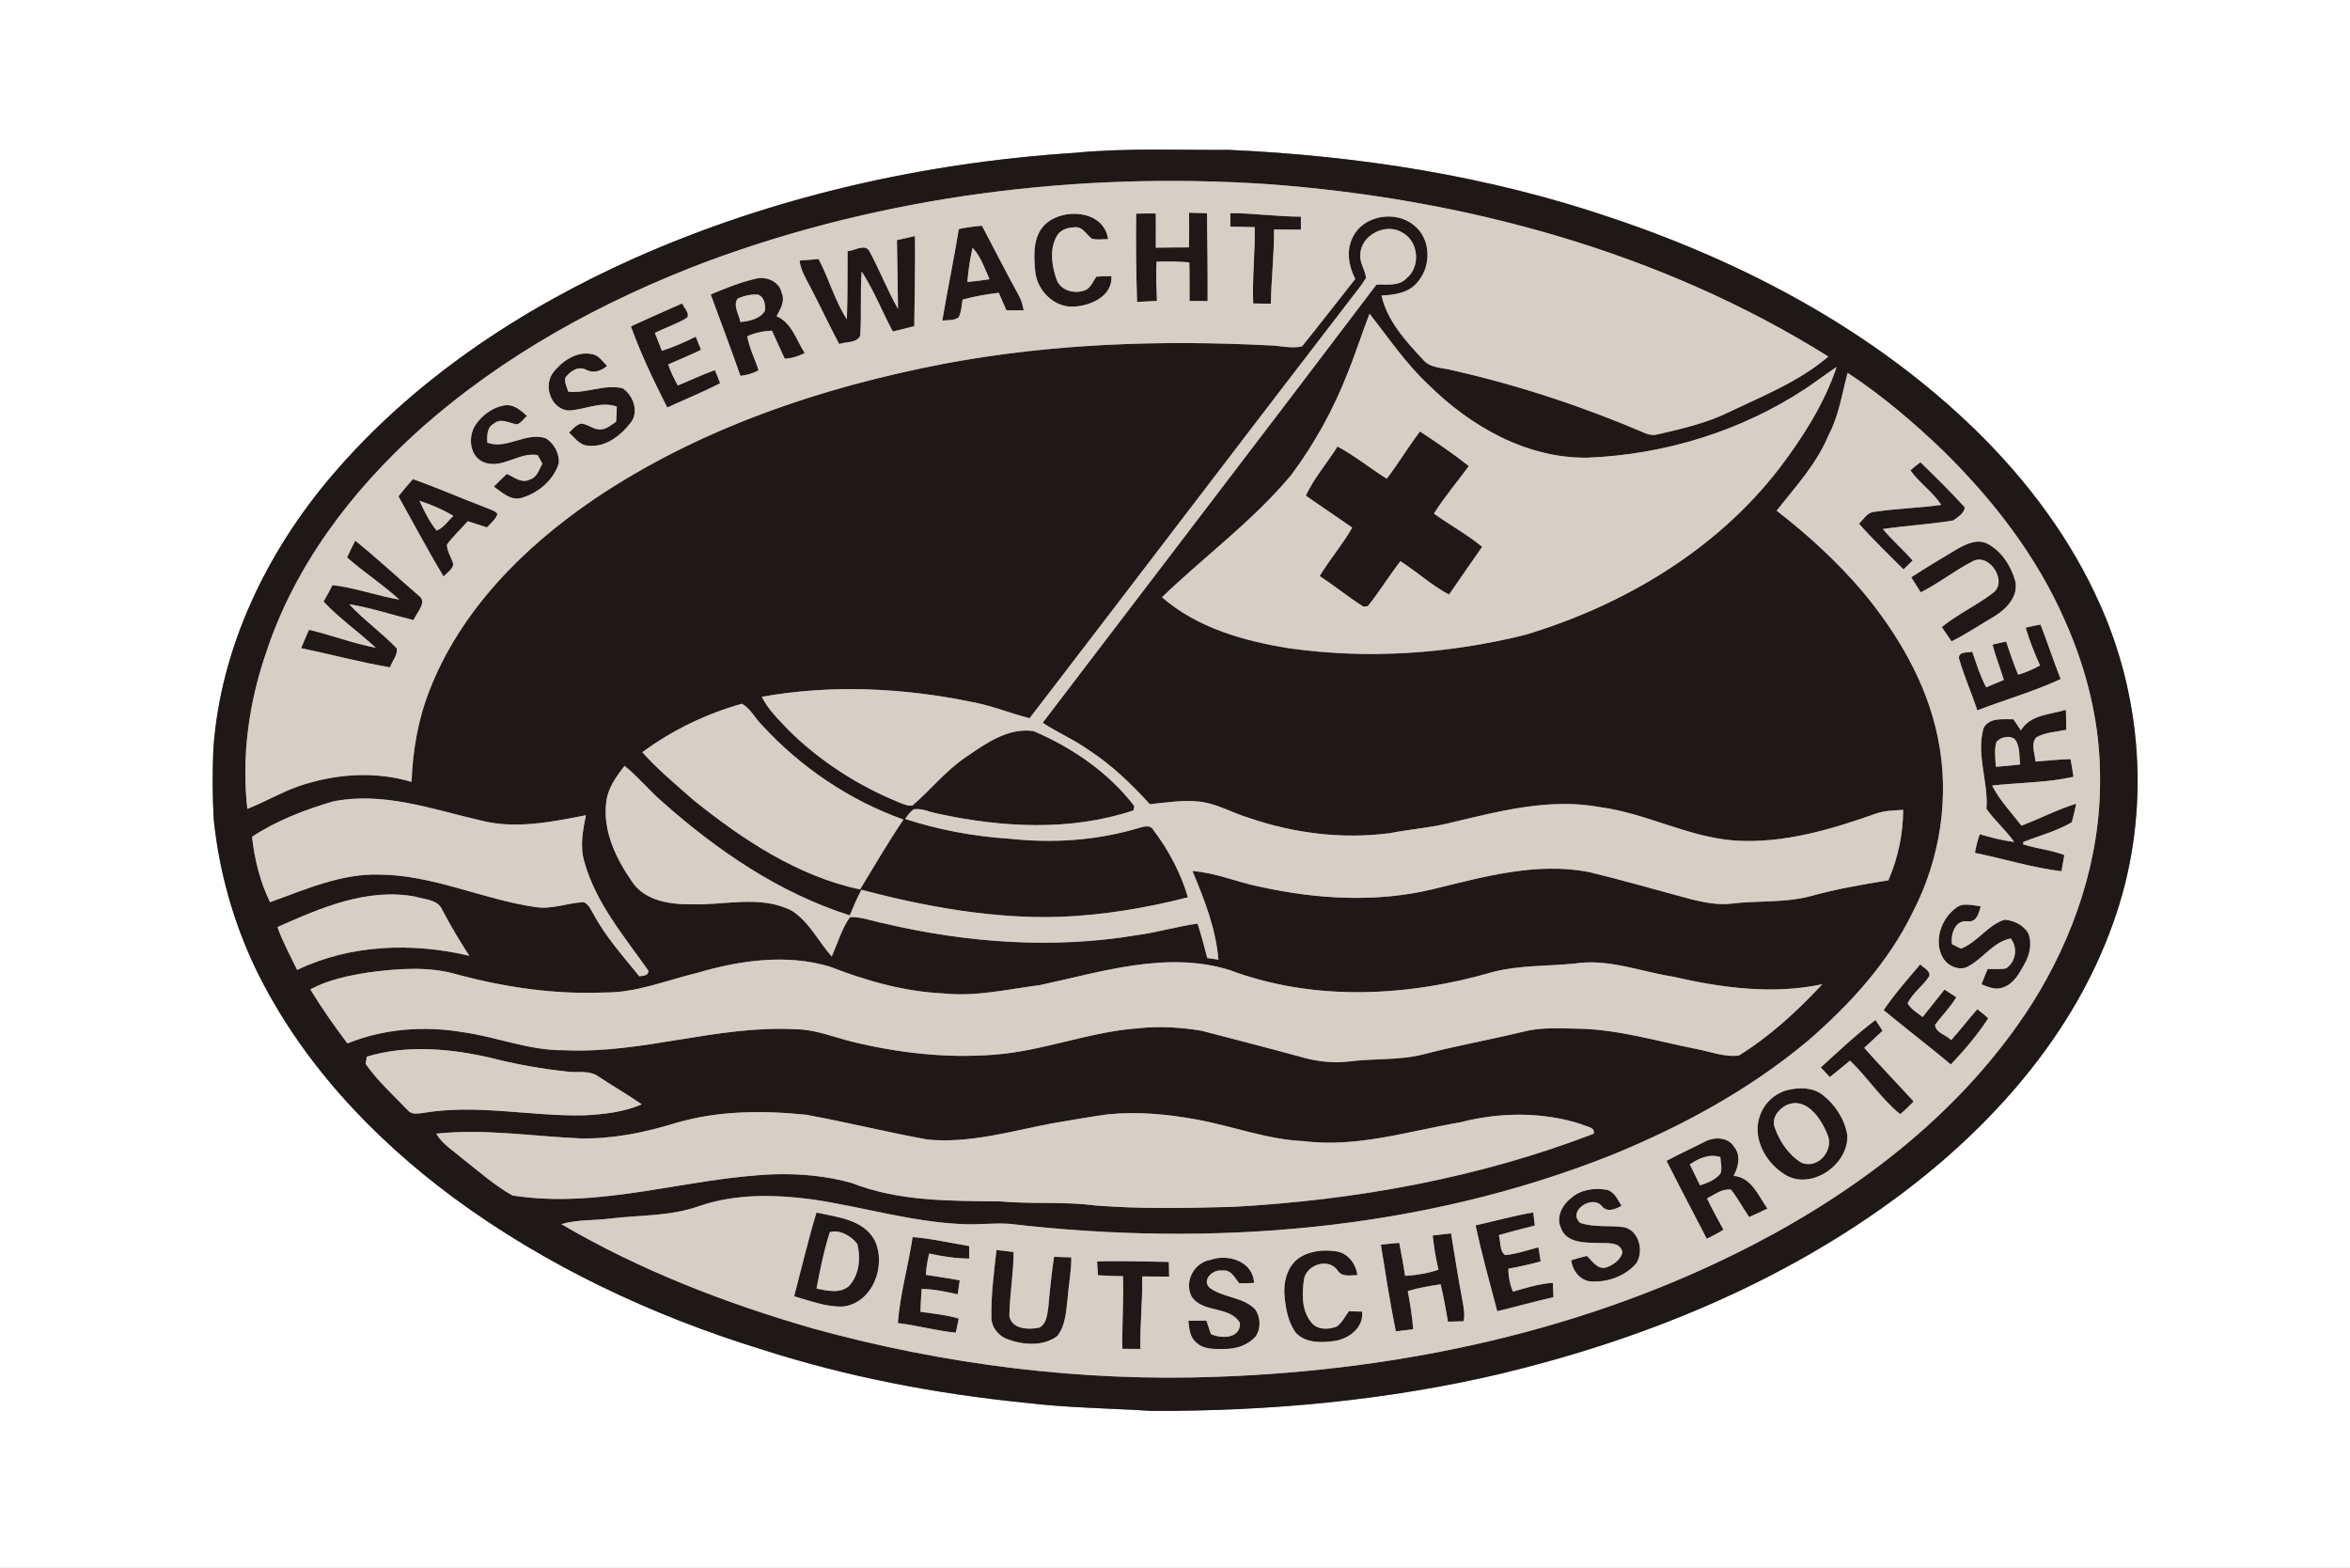 <?xml version="1.0" encoding="UTF-8" ?>
<!DOCTYPE svg PUBLIC "-//W3C//DTD SVG 1.1//EN" "http://www.w3.org/Graphics/SVG/1.1/DTD/svg11.dtd">
<svg width="700pt" height="467pt" viewBox="0 0 700 467" version="1.1" xmlns="http://www.w3.org/2000/svg">
<rect x="0" y="0" width="700" height="467" fill="#808080" stroke="none"/>
<g id="#ffffffff">
<path fill="#ffffff" opacity="1.00" d=" M 0.00 0.00 L 700.00 0.00 L 700.00 467.00 L 0.00 467.00 L 0.00 0.00 M 320.43 45.50 C 275.28 48.42 230.39 58.50 188.98 76.91 C 154.95 92.10 123.04 113.24 98.76 141.78 C 79.38 164.55 65.70 192.92 63.56 223.01 C 63.25 230.00 63.28 237.00 63.66 243.99 C 65.22 259.28 69.40 274.30 75.98 288.18 C 89.24 315.79 110.74 338.71 135.19 356.81 C 162.79 377.11 194.22 391.86 226.89 401.93 C 252.30 410.10 278.65 415.13 305.19 417.80 C 317.74 419.34 330.39 419.43 342.99 420.25 C 378.04 420.36 413.23 417.17 447.39 409.09 C 489.68 398.88 530.90 382.09 565.93 355.95 C 593.56 335.28 617.62 308.14 629.33 275.25 C 640.45 244.66 638.90 209.94 625.63 180.26 C 616.98 160.67 603.94 143.25 588.69 128.32 C 558.34 98.68 519.99 78.30 480.01 64.89 C 443.31 52.38 404.63 46.39 366.00 44.64 C 350.81 44.75 335.57 44.04 320.43 45.50 Z" />
</g>
<g id="#1e1816ff">
<path fill="#1e1816" opacity="1.00" d=" M 320.43 45.50 C 335.57 44.04 350.81 44.75 366.00 44.64 C 404.63 46.39 443.31 52.38 480.01 64.89 C 519.99 78.30 558.34 98.68 588.69 128.32 C 603.94 143.25 616.98 160.67 625.63 180.26 C 638.90 209.94 640.45 244.66 629.33 275.25 C 617.62 308.14 593.56 335.28 565.93 355.95 C 530.90 382.09 489.68 398.88 447.39 409.09 C 413.23 417.17 378.04 420.36 342.99 420.25 C 330.39 419.43 317.74 419.34 305.19 417.80 C 278.65 415.13 252.30 410.10 226.89 401.93 C 194.22 391.86 162.79 377.11 135.19 356.81 C 110.74 338.71 89.24 315.79 75.98 288.18 C 69.40 274.30 65.22 259.28 63.66 243.99 C 63.28 237.00 63.25 230.00 63.56 223.01 C 65.70 192.92 79.38 164.55 98.76 141.78 C 123.04 113.24 154.95 92.10 188.98 76.91 C 230.39 58.50 275.28 48.42 320.43 45.50 M 210.77 77.81 C 179.64 89.54 149.87 105.76 124.97 127.99 C 104.79 146.10 87.73 168.52 79.23 194.51 C 74.12 209.34 71.92 225.32 73.67 240.93 C 78.85 238.91 83.67 236.03 88.93 234.19 C 99.71 230.51 111.58 229.58 122.59 232.90 C 122.94 223.65 124.50 214.39 127.89 205.75 C 137.15 181.85 155.95 163.03 176.80 148.80 C 208.13 127.63 244.64 115.34 281.57 108.28 C 313.32 102.34 345.78 101.23 377.98 102.87 C 381.25 102.92 384.63 103.93 387.84 103.16 C 393.19 96.53 398.42 89.79 403.69 83.09 C 401.76 79.34 400.95 74.79 402.85 70.86 C 405.87 64.21 415.51 62.50 421.03 66.99 C 426.12 70.81 426.46 78.77 422.61 83.58 C 420.11 87.17 415.55 87.85 411.51 88.02 C 413.25 95.66 418.73 101.56 423.89 107.14 C 426.08 109.77 429.85 109.47 432.88 110.34 C 452.48 114.79 471.65 121.13 490.11 129.05 C 491.33 129.59 492.60 129.69 493.91 129.35 C 501.05 127.70 508.27 126.05 514.90 122.80 C 525.13 117.92 535.90 113.65 544.62 106.20 C 494.65 74.93 436.14 59.17 377.69 54.85 C 321.30 51.10 263.88 58.17 210.77 77.81 M 405.20 75.98 C 404.97 78.41 406.74 80.46 406.88 82.81 C 405.66 84.88 404.10 86.73 402.64 88.63 C 370.55 130.31 338.73 172.21 306.69 213.93 C 301.00 212.50 295.54 210.21 289.75 209.14 C 269.16 204.85 247.70 203.83 226.94 207.54 C 228.77 211.33 231.87 214.26 234.71 217.29 C 244.18 226.74 255.68 234.08 268.05 239.10 C 269.24 239.57 270.48 240.13 271.80 239.92 C 277.20 235.31 281.65 229.61 287.59 225.59 C 293.53 221.52 300.32 216.61 307.89 217.77 C 319.42 222.70 330.18 230.07 337.87 240.07 C 337.82 240.40 337.70 241.05 337.64 241.38 C 318.84 247.65 298.38 246.49 279.25 242.33 C 276.90 241.92 274.60 240.67 272.17 241.06 C 271.11 241.81 270.34 242.86 269.64 243.94 C 279.68 247.19 290.15 249.15 300.69 249.82 C 313.40 251.19 326.44 250.40 338.73 246.76 C 340.36 246.34 342.62 245.34 343.64 247.34 C 348.17 253.30 351.72 260.09 353.86 267.27 C 341.47 270.44 328.79 272.56 316.00 273.08 C 295.91 273.75 275.95 270.11 256.59 265.03 C 255.28 267.49 254.19 270.06 253.15 272.65 C 232.14 266.01 213.59 253.30 197.24 238.78 C 193.32 235.42 190.09 231.34 186.05 228.12 C 183.53 231.32 181.03 234.79 180.57 238.96 C 179.51 247.56 183.52 255.78 188.30 262.66 C 192.10 268.34 199.63 269.42 205.96 269.35 C 215.86 269.68 226.46 266.52 235.77 271.21 C 241.01 274.50 243.73 280.39 247.76 284.91 C 249.50 280.97 250.69 276.72 253.18 273.16 C 256.63 273.03 259.90 274.39 263.24 275.02 C 287.89 280.83 313.68 282.74 338.74 278.52 C 344.80 277.73 350.67 275.91 356.73 275.11 C 357.82 278.49 358.72 281.92 359.61 285.36 C 360.71 285.52 361.82 285.68 362.93 285.84 C 362.18 276.61 358.75 267.90 355.19 259.44 C 362.02 259.91 368.34 262.72 375.00 264.06 C 391.95 267.83 409.84 268.94 426.84 264.85 C 441.95 261.16 457.64 256.72 473.27 259.73 C 483.59 262.22 493.78 265.19 504.04 267.93 C 507.85 268.83 511.78 269.62 515.72 269.15 C 523.47 268.20 531.40 268.96 539.03 267.00 C 546.73 264.86 554.61 263.47 562.50 262.21 C 565.35 255.59 566.89 248.42 566.90 241.21 C 564.28 241.42 561.61 241.41 559.10 242.23 C 545.61 247.02 531.44 251.27 516.96 250.38 C 503.02 249.43 490.53 242.28 476.77 240.43 C 461.38 237.54 445.97 241.77 431.07 245.31 C 425.49 246.62 419.76 247.02 414.14 248.14 C 400.04 250.03 385.60 248.25 372.16 243.66 C 367.07 242.14 362.38 239.26 357.01 238.74 C 352.16 238.23 347.32 239.06 342.50 239.54 C 337.08 233.57 331.23 227.92 324.45 223.50 C 320.06 220.37 315.09 218.22 310.58 215.29 C 343.71 171.77 376.99 128.37 410.01 84.77 C 413.00 84.61 416.62 85.37 418.93 82.93 C 423.22 79.52 422.62 71.92 417.76 69.31 C 412.83 66.15 405.18 70.04 405.20 75.98 M 401.38 111.20 C 397.17 122.01 391.50 132.25 384.57 141.55 C 373.22 155.14 358.82 165.68 346.11 177.89 C 356.62 187.03 370.53 190.94 384.01 193.09 C 407.38 196.41 431.37 194.78 454.25 189.11 C 483.61 180.30 511.41 163.81 530.22 139.22 C 537.13 130.09 543.42 120.21 547.08 109.30 C 543.94 111.37 540.95 113.66 537.83 115.75 C 518.65 128.39 495.92 135.40 473.00 136.32 C 454.84 136.62 438.04 127.02 425.46 114.55 C 418.75 108.28 413.61 100.63 407.95 93.46 C 405.63 99.33 403.78 105.37 401.38 111.20 M 550.36 111.05 C 548.67 117.31 547.75 123.85 544.66 129.65 C 541.13 138.16 534.83 144.97 529.21 152.11 C 538.50 159.28 547.18 167.27 554.81 176.19 C 565.30 188.80 573.92 203.46 577.23 219.68 C 580.86 237.19 577.98 255.87 569.75 271.71 C 562.41 286.80 550.87 299.38 538.25 310.24 C 520.88 324.71 500.80 335.58 479.93 344.09 C 423.38 366.54 361.04 371.56 300.95 364.55 C 296.28 364.15 291.60 364.87 286.93 364.62 C 271.70 364.01 257.03 359.48 242.03 357.26 C 230.80 355.76 219.03 355.52 208.19 359.27 C 199.80 362.25 190.77 361.92 182.04 362.91 C 177.11 363.61 172.02 363.16 167.22 364.62 C 190.60 378.35 216.13 388.19 242.13 395.69 C 281.39 406.52 322.27 411.64 362.97 410.07 C 418.03 408.08 473.36 396.15 522.46 370.63 C 555.02 353.72 585.17 330.33 605.15 299.16 C 617.80 279.18 625.73 255.79 625.55 232.00 C 625.63 215.78 621.72 199.71 615.12 184.95 C 606.76 165.71 593.68 148.85 578.78 134.22 C 569.96 125.75 560.57 117.78 550.36 111.05 M 191.33 224.05 C 195.97 229.28 201.39 233.73 206.62 238.35 C 221.26 250.11 237.55 260.95 256.18 264.93 C 260.42 257.94 264.55 250.89 269.11 244.11 C 253.05 238.39 238.51 228.54 226.99 216.00 C 224.92 213.95 223.57 211.04 220.99 209.61 C 210.37 212.60 200.22 217.49 191.33 224.05 M 99.07 238.75 C 90.68 241.24 82.41 244.40 75.07 249.24 C 75.80 255.92 77.49 262.70 80.44 268.72 C 90.95 264.97 101.57 260.15 112.99 260.51 C 128.99 260.59 143.69 267.87 159.34 270.15 C 164.29 271.03 169.03 268.88 173.92 268.72 C 175.39 269.40 175.99 270.98 176.79 272.28 C 180.42 279.08 185.62 284.83 190.43 290.79 C 191.57 290.59 193.13 290.75 193.16 289.16 C 186.01 278.97 177.57 269.11 174.12 256.89 C 172.68 252.27 173.58 247.43 174.54 242.82 C 164.30 244.82 153.61 247.02 143.28 244.40 C 128.83 241.07 114.08 235.66 99.07 238.75 M 82.64 276.14 C 84.21 280.56 86.47 284.68 88.51 288.90 C 104.39 281.28 122.84 280.67 139.79 284.68 C 136.95 280.29 134.25 275.82 131.83 271.18 C 130.56 267.90 126.57 267.93 123.69 267.07 C 109.36 264.39 95.44 270.42 82.64 276.14 M 207.74 289.76 C 198.58 291.96 189.61 295.72 180.05 295.62 C 165.35 296.25 150.66 294.11 136.48 290.34 C 127.86 287.73 118.68 288.49 109.88 289.62 C 103.90 290.58 97.81 291.78 92.44 294.71 C 95.83 300.27 99.57 305.60 103.49 310.79 C 114.32 306.40 126.31 305.51 137.79 307.43 C 147.93 308.81 157.61 312.95 167.97 312.81 C 191.23 313.97 213.71 305.30 236.97 306.57 C 242.74 306.59 248.11 308.85 253.62 310.23 C 267.44 313.62 281.77 315.26 295.99 314.16 C 310.57 313.11 324.34 307.36 338.92 306.29 C 345.24 305.59 351.65 305.98 357.90 307.01 C 368.15 309.69 378.42 312.31 388.64 315.12 C 392.98 316.27 397.51 316.68 401.97 316.16 C 409.28 315.19 416.77 315.90 423.96 314.05 C 433.74 311.49 443.71 309.73 453.53 307.35 C 458.92 305.92 464.54 306.29 470.05 306.40 C 481.92 306.60 493.36 310.07 504.92 312.37 C 509.24 313.15 513.54 314.95 517.98 314.39 C 527.27 308.63 535.38 301.15 542.81 293.16 C 528.06 296.29 512.90 294.25 498.38 290.92 C 488.64 289.37 478.99 285.45 468.99 287.00 C 460.92 287.81 452.67 287.46 444.75 289.49 C 419.34 296.92 391.29 298.35 366.20 288.91 C 347.50 283.16 328.17 289.47 309.80 293.41 C 300.24 294.63 290.66 296.94 280.96 295.89 C 269.31 295.36 257.97 292.12 247.16 287.90 C 234.25 284.07 220.43 286.02 207.74 289.76 M 109.26 314.73 C 109.17 315.27 109.00 316.35 108.91 316.89 C 112.46 321.97 117.12 326.17 121.41 330.62 C 122.52 332.12 124.45 331.66 126.03 331.50 C 141.96 328.78 158.00 332.55 173.99 332.22 C 179.82 331.91 185.75 331.28 191.16 328.94 C 186.98 326.03 182.56 323.49 178.31 320.68 C 175.65 318.71 172.21 319.56 169.15 319.20 C 161.35 318.36 153.59 317.02 145.99 315.03 C 133.97 312.31 121.22 311.12 109.26 314.73 M 201.25 334.50 C 192.11 337.34 182.61 339.25 173.00 339.09 C 158.65 338.46 144.31 336.13 129.92 337.67 C 131.83 340.85 135.09 342.80 137.84 345.17 C 142.66 348.92 147.28 353.08 152.62 356.07 C 178.95 360.25 204.74 350.70 230.94 349.76 C 238.61 349.57 246.35 350.28 253.74 352.38 C 267.76 357.90 283.16 357.68 298.00 357.85 C 307.40 358.71 316.88 357.82 326.27 359.06 C 339.84 360.14 353.49 359.83 367.09 359.48 C 403.74 357.50 440.38 350.88 474.72 337.69 C 475.19 335.58 472.44 335.63 471.14 334.88 C 459.55 331.10 446.77 331.25 435.03 334.28 C 419.53 336.92 404.07 341.94 388.17 339.88 C 377.40 339.39 367.26 335.46 356.74 333.51 C 347.93 331.88 338.90 331.00 329.96 331.92 C 324.38 332.66 318.84 333.72 313.28 334.62 C 301.07 336.95 288.80 340.63 276.25 339.42 C 264.14 337.22 252.19 334.23 240.09 332.03 C 227.13 330.72 213.84 330.79 201.25 334.50 Z" />
<path fill="#1e1816" opacity="1.00" d=" M 354.19 63.36 C 355.97 63.39 357.75 63.44 359.53 63.50 C 359.62 72.22 359.77 80.94 359.71 89.67 C 357.91 89.68 356.12 89.67 354.33 89.65 C 354.32 85.82 354.37 81.98 354.26 78.15 C 351.01 77.89 347.76 77.80 344.51 77.95 C 344.29 81.84 344.47 85.73 344.61 89.62 C 342.64 89.75 340.66 89.85 338.70 89.94 C 338.44 81.18 338.31 72.40 338.43 63.63 C 340.37 63.58 342.32 63.56 344.28 63.59 C 344.34 66.99 344.26 70.38 344.28 73.77 C 347.56 73.72 350.85 73.68 354.14 73.68 C 354.29 70.24 354.18 66.80 354.19 63.36 Z" />
<path fill="#1e1816" opacity="1.00" d=" M 311.57 66.60 C 317.07 61.74 328.91 62.72 330.07 71.23 C 328.47 71.22 326.84 71.50 325.27 71.11 C 323.56 69.90 322.42 67.29 319.98 67.71 C 317.87 67.77 315.62 68.53 314.66 70.55 C 312.59 74.44 313.32 79.21 314.71 83.21 C 315.92 86.68 320.27 87.69 323.41 86.39 C 324.97 85.57 325.62 83.80 326.55 82.40 C 328.05 82.30 329.56 82.25 331.07 82.24 C 331.40 88.21 325.04 91.00 320.01 91.32 C 314.08 91.76 308.89 86.54 308.36 80.81 C 307.91 75.96 307.59 70.17 311.57 66.60 Z" />
<path fill="#1e1816" opacity="1.00" d=" M 366.47 63.48 C 373.50 63.49 380.47 64.53 387.50 64.53 C 387.50 65.50 387.50 67.44 387.50 68.41 C 384.82 68.39 382.16 68.34 379.49 68.34 C 379.56 75.73 378.68 83.09 378.55 90.47 C 376.79 90.44 375.04 90.41 373.29 90.39 C 372.98 82.81 373.89 75.24 373.74 67.66 C 371.32 67.63 368.91 67.57 366.49 67.50 C 366.49 66.49 366.48 64.48 366.47 63.48 Z" />
<path fill="#1e1816" opacity="1.00" d=" M 285.60 68.22 C 287.87 67.74 290.18 67.41 292.50 67.24 C 296.13 74.06 299.58 80.99 303.34 87.75 C 304.18 89.18 304.61 90.79 304.93 92.41 C 303.21 92.43 301.50 92.45 299.79 92.42 C 299.03 90.68 298.26 88.94 297.50 87.21 C 293.87 87.65 290.24 88.25 286.72 89.25 C 286.43 91.02 286.39 92.90 285.55 94.52 C 284.14 95.55 282.32 95.32 280.69 95.48 C 282.20 86.37 284.14 77.34 285.60 68.22 M 289.69 73.80 C 288.93 77.16 288.45 80.56 288.14 83.99 C 290.35 83.78 292.55 83.52 294.75 83.17 C 293.29 79.95 292.19 76.41 289.69 73.80 Z" />
<path fill="#1e1816" opacity="1.00" d=" M 267.17 71.53 C 268.95 71.10 270.75 70.69 272.55 70.31 C 272.65 79.25 272.42 88.19 272.34 97.13 C 270.21 97.70 268.09 98.27 265.94 98.73 C 262.77 92.81 260.32 86.49 256.66 80.85 C 256.21 87.23 256.65 93.64 256.24 100.02 C 255.12 102.25 252.01 101.74 249.97 102.47 C 247.02 96.91 244.34 91.20 241.43 85.61 C 240.12 83.05 238.50 80.54 238.18 77.62 C 240.06 77.44 241.94 77.29 243.83 77.15 C 246.93 83.01 248.64 89.54 252.26 95.11 C 252.49 88.34 252.44 81.57 252.47 74.80 C 254.56 74.73 257.69 72.39 259.02 74.90 C 262.02 80.50 264.35 86.46 267.49 92.00 C 267.42 85.18 267.28 78.35 267.17 71.53 Z" />
<path fill="#1e1816" opacity="1.00" d=" M 211.70 87.71 C 216.03 85.89 220.42 84.11 225.01 83.04 C 228.09 82.18 232.18 83.78 232.81 87.19 C 233.97 89.64 232.45 92.06 231.33 94.18 C 235.89 96.17 237.21 101.31 239.70 105.17 C 237.83 106.09 235.84 106.77 233.74 106.82 C 232.48 104.03 231.20 101.26 229.93 98.48 C 227.41 98.63 224.88 99.07 222.59 100.17 C 223.19 103.69 224.88 106.92 225.96 110.31 C 224.28 111.21 222.44 111.74 220.55 111.95 C 217.71 103.83 214.67 95.78 211.70 87.71 M 219.75 88.91 C 218.20 91.03 220.21 93.66 220.52 95.93 C 223.19 95.63 226.23 95.09 227.82 92.65 C 228.07 90.88 227.75 88.55 225.87 87.78 C 223.77 87.53 221.67 88.12 219.75 88.91 Z" />
<path fill="#1e1816" opacity="1.00" d=" M 187.93 97.21 C 193.01 94.91 198.10 92.59 203.22 90.37 C 203.69 91.71 205.45 93.10 204.72 94.58 C 201.71 96.50 198.24 97.54 195.07 99.17 C 195.74 100.95 196.45 102.72 197.16 104.49 C 200.64 103.40 203.98 101.89 207.25 100.28 C 207.78 101.58 208.30 102.88 208.81 104.19 C 205.60 105.75 202.31 107.13 199.03 108.55 C 199.77 110.73 200.78 112.80 201.90 114.81 C 205.60 113.32 209.19 111.58 212.94 110.24 C 213.50 111.52 214.02 112.83 214.50 114.16 C 209.35 116.79 204.00 118.97 198.75 121.39 C 194.78 113.52 190.92 105.51 187.93 97.21 Z" />
<path fill="#1e1816" opacity="1.00" d=" M 164.83 110.87 C 167.53 107.44 171.99 104.43 176.54 105.52 C 178.45 105.92 179.54 107.71 180.83 109.00 C 179.04 110.46 176.93 111.29 174.73 110.20 C 172.27 108.87 169.90 110.50 168.42 112.46 C 168.04 113.91 168.91 115.29 169.25 116.66 C 174.72 117.25 180.04 114.37 185.46 115.65 C 188.63 117.74 190.39 122.59 187.91 125.85 C 184.92 129.75 180.29 133.39 175.10 132.73 C 172.63 132.61 171.19 130.34 169.50 128.87 C 170.59 127.85 171.56 126.54 173.08 126.17 C 175.12 126.24 176.75 128.06 178.86 127.90 C 180.69 127.89 182.07 126.52 183.53 125.62 C 183.64 124.11 183.70 122.61 183.73 121.11 C 178.80 119.34 174.01 122.21 169.10 122.27 C 163.98 121.57 161.77 114.81 164.83 110.87 Z" />
<path fill="#1e1816" opacity="1.00" d=" M 141.64 126.57 C 143.75 123.45 147.16 121.02 150.98 120.66 C 153.42 120.65 155.31 122.39 157.00 123.92 C 155.93 124.66 155.21 126.18 153.86 126.39 C 151.67 126.01 149.20 124.43 147.18 126.14 C 144.98 127.23 145.09 129.77 145.13 131.85 C 150.99 134.00 156.63 128.58 162.54 130.53 C 165.06 132.04 166.66 135.07 166.45 138.01 C 164.80 143.19 160.11 147.05 154.93 148.42 C 151.87 148.97 149.40 146.57 147.10 144.94 C 148.35 143.65 149.65 142.40 150.95 141.17 C 153.09 142.06 155.35 144.09 157.77 142.84 C 159.98 142.28 160.57 139.83 161.56 138.09 C 161.21 137.46 160.51 136.19 160.16 135.55 C 154.64 134.57 149.75 139.72 144.29 137.76 C 139.86 136.10 139.28 130.16 141.64 126.57 Z" />
<path fill="#1e1816" opacity="1.00" d=" M 413.09 142.58 C 416.56 138.01 419.50 133.08 422.97 128.52 C 427.93 131.79 432.86 135.13 437.52 138.81 C 434.08 143.56 430.23 148.02 427.12 152.99 C 431.85 156.37 436.99 159.16 441.49 162.87 C 438.18 167.59 434.90 172.34 431.63 177.10 C 426.44 174.34 422.08 170.32 417.15 167.16 C 413.76 171.50 410.89 176.23 407.45 180.53 C 407.13 180.57 406.48 180.66 406.16 180.71 C 401.65 177.88 397.55 174.47 393.08 171.59 C 396.07 166.61 399.94 162.21 402.79 157.14 C 398.19 153.96 393.56 150.82 388.96 147.64 C 391.45 142.36 395.31 137.91 398.41 133.00 C 403.59 135.73 408.10 139.53 413.09 142.58 Z" />
<path fill="#1e1816" opacity="1.00" d=" M 569.06 140.10 C 570.01 139.25 571.00 138.44 572.04 137.68 C 576.55 142.06 581.04 146.50 585.28 151.14 C 585.05 152.92 583.15 154.06 581.78 155.03 C 574.84 156.18 567.80 156.54 560.85 157.58 C 563.60 160.90 566.89 163.71 569.72 166.96 C 568.81 167.84 567.90 168.72 567.00 169.60 C 562.53 165.10 557.92 160.73 553.74 155.97 C 555.12 154.72 556.13 152.64 558.19 152.48 C 564.83 151.44 571.58 151.33 578.25 150.39 C 575.72 146.49 571.74 143.87 569.06 140.10 Z" />
<path fill="#1e1816" opacity="1.00" d=" M 118.69 147.85 C 120.06 146.07 121.51 144.37 123.00 142.71 C 130.32 145.29 137.42 148.44 144.68 151.18 C 145.86 151.76 147.36 151.97 148.19 153.09 C 147.66 154.75 146.17 155.82 145.07 157.09 C 143.16 156.47 141.25 155.84 139.33 155.24 C 137.31 157.60 134.95 159.69 133.13 162.22 C 133.14 164.30 134.51 166.06 135.02 168.04 C 134.75 169.69 133.17 170.57 132.12 171.70 C 127.41 163.88 123.16 155.80 118.69 147.85 M 124.94 149.15 C 126.39 152.24 127.86 155.40 130.08 158.04 C 132.17 157.19 133.44 155.15 135.06 153.67 C 131.89 151.74 128.45 150.31 124.94 149.15 Z" />
<path fill="#1e1816" opacity="1.00" d=" M 103.38 166.03 C 104.17 164.35 104.97 162.69 105.81 161.04 C 112.29 166.24 118.37 171.92 124.65 177.35 C 127.52 179.35 124.02 182.43 123.22 184.71 C 116.81 183.15 110.52 181.03 104.00 179.97 C 108.42 184.71 113.74 188.47 118.21 193.15 C 118.48 195.16 116.79 196.90 116.19 198.77 C 107.28 197.27 98.54 194.89 89.70 193.05 C 90.45 191.21 91.25 189.39 92.05 187.58 C 98.73 189.16 105.18 191.66 111.94 192.94 C 106.86 188.24 101.14 184.23 96.37 179.19 C 97.31 177.58 98.20 175.94 99.04 174.27 C 105.79 175.07 112.24 177.45 118.93 178.60 C 114.03 174.07 108.37 170.46 103.38 166.03 Z" />
<path fill="#1e1816" opacity="1.00" d=" M 582.78 163.66 C 585.45 162.15 588.69 160.46 591.78 161.84 C 596.12 163.99 598.96 168.44 600.27 172.99 C 601.33 177.42 597.83 181.22 594.37 183.40 C 590.00 185.92 585.84 188.81 581.30 191.02 C 580.32 189.61 579.36 188.20 578.40 186.78 C 583.13 182.91 588.77 180.37 593.60 176.65 C 598.32 173.24 592.40 164.27 587.40 167.29 C 582.13 170.01 577.45 173.77 572.14 176.43 C 571.18 174.94 570.23 173.45 569.30 171.95 C 573.72 169.07 578.26 166.38 582.78 163.66 Z" />
<path fill="#1e1816" opacity="1.00" d=" M 603.40 186.96 C 604.85 186.59 606.33 186.27 607.82 186.03 C 609.90 191.41 611.70 196.90 613.81 202.27 C 605.77 205.97 597.23 208.42 588.98 211.58 C 587.28 206.36 585.01 201.33 583.51 196.04 C 583.42 193.93 586.14 194.50 587.49 194.11 C 588.69 197.71 589.85 201.35 591.62 204.72 C 593.38 203.99 595.14 203.26 596.90 202.52 C 595.82 199.00 594.45 195.57 593.51 192.00 C 594.86 191.67 596.22 191.36 597.59 191.10 C 598.66 194.43 599.81 197.74 601.14 200.97 C 603.41 200.32 605.58 199.36 607.66 198.22 C 606.05 194.54 604.50 190.83 603.40 186.96 Z" />
<path fill="#1e1816" opacity="1.00" d=" M 601.97 217.55 C 604.78 212.82 610.68 212.87 615.37 211.42 C 615.43 213.40 615.48 215.39 615.49 217.38 C 612.49 218.00 609.27 218.10 606.56 219.61 C 604.78 221.64 606.21 224.47 606.28 226.83 C 609.77 226.61 613.25 226.18 616.75 226.10 C 617.09 227.84 617.37 229.60 617.63 231.37 C 609.70 233.15 601.46 233.09 593.39 233.97 C 595.64 238.40 599.13 242.01 602.13 245.93 C 607.61 243.86 612.83 241.12 618.44 239.38 C 618.04 241.23 617.68 243.11 617.10 244.93 C 612.62 247.57 607.50 248.88 602.69 250.79 C 602.67 250.96 602.63 251.31 602.61 251.48 C 606.64 252.80 610.93 253.14 614.90 254.69 C 614.62 256.29 614.34 257.90 614.07 259.51 C 605.34 258.44 596.89 255.80 588.29 254.03 C 588.58 252.14 589.07 250.29 589.72 248.49 C 593.08 249.47 596.48 250.35 599.96 250.78 C 597.49 247.25 594.17 244.42 591.70 240.90 C 592.35 232.86 588.55 224.76 590.87 216.78 C 592.67 213.62 596.69 214.30 599.74 214.24 C 600.50 215.32 601.24 216.44 601.97 217.55 M 594.65 221.09 C 593.99 223.47 594.39 225.97 594.49 228.40 C 596.91 228.23 599.33 227.99 601.75 227.70 C 601.46 225.52 601.69 223.17 600.75 221.14 C 599.86 218.65 595.95 219.26 594.65 221.09 Z" />
<path fill="#1e1816" opacity="1.00" d=" M 582.56 270.49 C 584.64 268.68 587.54 269.75 589.99 269.92 C 589.49 271.97 588.79 274.81 586.05 274.41 C 582.32 273.98 581.05 278.25 581.41 281.23 C 582.09 281.56 583.45 282.23 584.12 282.56 C 589.10 280.63 592.06 275.52 597.15 273.93 C 599.95 274.17 602.84 275.57 604.24 278.11 C 605.32 281.10 604.61 284.40 603.07 287.09 C 601.54 289.81 599.92 292.98 596.77 294.06 C 594.57 295.02 592.28 294.00 590.23 293.19 C 590.81 291.65 591.43 290.13 592.06 288.62 C 593.88 288.57 595.73 288.80 597.54 288.44 C 600.48 286.51 601.13 282.28 598.93 279.52 C 593.80 280.54 590.88 285.29 586.53 287.71 C 583.83 289.42 580.17 287.80 578.70 285.23 C 575.94 280.30 578.20 273.71 582.56 270.49 Z" />
<path fill="#1e1816" opacity="1.00" d=" M 561.09 300.87 C 564.36 296.05 568.23 291.68 571.99 287.24 C 572.93 288.32 574.99 288.97 574.69 290.74 C 572.84 293.68 569.70 295.72 568.22 298.88 C 569.29 300.63 571.11 301.70 572.71 302.92 C 574.85 300.18 577.07 297.50 579.20 294.75 C 580.39 295.49 581.56 296.25 582.74 297.02 C 580.98 300.02 578.46 302.45 576.42 305.24 C 576.50 307.64 579.75 308.24 581.19 309.81 C 583.89 306.82 586.34 303.62 588.99 300.59 C 590.10 301.45 591.18 302.35 592.25 303.28 C 589.05 308.25 585.15 312.76 581.11 317.06 C 574.53 311.55 567.69 306.35 561.09 300.87 Z" />
<path fill="#1e1816" opacity="1.00" d=" M 542.36 317.94 C 547.67 313.11 552.91 308.14 558.65 303.82 C 559.38 304.86 560.08 305.93 560.75 307.03 C 558.95 308.75 557.11 310.42 555.29 312.11 C 560.10 317.52 565.14 322.72 570.01 328.07 C 568.72 329.38 567.45 330.73 565.99 331.85 C 560.33 327.28 556.34 320.93 551.06 315.91 C 549.04 317.52 547.10 319.24 545.04 320.81 C 544.14 319.85 543.24 318.89 542.36 317.94 Z" />
<path fill="#1e1816" opacity="1.00" d=" M 532.44 324.68 C 535.93 323.85 539.92 323.80 542.89 326.11 C 546.66 329.01 549.45 333.35 550.26 338.06 C 550.78 347.00 539.13 354.95 531.34 349.64 C 525.79 346.09 521.80 338.75 524.27 332.22 C 525.52 328.56 528.70 325.64 532.44 324.68 M 532.30 329.11 C 529.77 330.27 527.52 333.10 528.70 336.00 C 530.17 340.10 532.80 344.03 536.59 346.31 C 541.60 348.44 546.56 342.38 544.25 337.70 C 542.40 333.12 538.03 326.64 532.30 329.11 Z" />
<path fill="#1e1816" opacity="1.00" d=" M 507.93 340.00 C 510.64 338.61 514.71 338.63 516.47 341.51 C 518.66 344.00 517.83 347.58 516.41 350.24 C 521.72 350.67 523.79 356.20 526.47 359.98 C 524.67 360.85 522.86 361.71 521.03 362.51 C 519.16 359.83 517.67 356.88 515.60 354.35 C 512.93 354.00 510.71 355.84 508.47 356.97 C 510.00 360.13 511.67 363.21 513.38 366.28 C 511.77 367.27 510.11 368.18 508.39 368.95 C 504.38 361.23 500.33 353.54 496.42 345.77 C 500.19 343.72 504.11 341.97 507.93 340.00 M 503.36 346.84 C 504.37 348.91 505.38 350.98 506.39 353.07 C 508.65 352.34 511.03 351.44 512.52 349.47 C 513.03 347.90 512.52 346.23 512.44 344.64 C 509.14 343.61 506.03 344.97 503.36 346.84 Z" />
<path fill="#1e1816" opacity="1.00" d=" M 467.92 356.90 C 470.80 354.32 474.93 353.73 478.63 354.39 C 480.90 354.98 481.89 357.34 483.00 359.17 C 480.97 360.27 478.63 361.26 476.97 359.06 C 474.04 355.93 466.88 360.74 470.65 364.22 C 474.81 365.69 479.33 364.91 483.63 365.52 C 488.22 366.36 489.80 372.79 487.36 376.35 C 484.11 380.07 478.98 381.96 474.09 381.70 C 470.77 381.57 468.38 378.50 468.03 375.37 C 469.56 374.89 471.11 374.46 472.68 374.08 C 474.30 375.60 475.95 378.36 478.58 377.48 C 480.59 376.73 482.78 375.21 483.29 373.02 C 482.61 369.65 478.50 370.40 475.97 370.23 C 472.07 370.13 466.57 370.25 464.98 365.82 C 463.42 362.57 465.32 358.95 467.92 356.90 Z" />
<path fill="#1e1816" opacity="1.00" d=" M 243.21 361.17 C 249.41 362.53 257.12 363.20 260.53 369.41 C 264.15 376.87 259.98 388.21 251.02 389.17 C 246.04 389.30 241.28 387.45 236.56 386.11 C 238.74 377.78 240.70 369.40 243.21 361.17 M 247.17 367.03 C 245.41 372.51 244.30 378.18 243.21 383.82 C 246.39 384.41 250.35 385.47 252.99 382.94 C 255.96 379.64 256.43 374.67 255.37 370.53 C 253.63 368.14 249.90 366.09 247.17 367.03 Z" />
<path fill="#1e1816" opacity="1.00" d=" M 439.54 364.98 C 445.26 363.71 450.92 362.11 456.70 361.13 C 456.88 362.42 457.04 363.72 457.19 365.03 C 453.59 365.91 450.03 366.89 446.47 367.88 C 447.04 369.78 446.60 372.58 448.34 373.83 C 451.73 373.54 454.96 372.36 458.25 371.53 C 458.48 372.92 458.71 374.32 458.93 375.72 C 455.76 376.59 452.55 377.32 449.31 377.88 C 449.30 380.23 449.75 382.55 450.67 384.73 C 454.56 383.58 458.47 382.38 462.55 382.10 C 462.62 383.52 462.69 384.95 462.73 386.38 C 457.12 387.65 451.58 389.21 445.99 390.56 C 443.75 382.06 441.37 373.58 439.54 364.98 Z" />
<path fill="#1e1816" opacity="1.00" d=" M 426.75 368.00 C 428.57 367.77 430.40 367.56 432.23 367.38 C 433.32 373.99 434.34 380.62 435.59 387.20 C 435.97 389.28 436.39 391.43 435.99 393.55 C 434.43 393.61 432.87 393.66 431.32 393.68 C 430.63 389.96 430.03 386.21 429.12 382.54 C 425.83 383.04 422.53 383.58 419.34 384.55 C 420.02 388.32 420.70 392.10 420.94 395.93 C 419.22 396.16 417.50 396.37 415.78 396.56 C 414.04 388.00 412.70 379.36 411.32 370.73 C 413.13 370.52 414.96 370.34 416.79 370.19 C 417.46 373.45 418.01 376.74 418.56 380.03 C 421.93 379.83 425.28 379.28 428.49 378.19 C 427.66 374.84 427.14 371.42 426.75 368.00 Z" />
<path fill="#1e1816" opacity="1.00" d=" M 271.84 368.47 C 277.52 368.91 283.07 370.24 288.69 371.14 C 288.69 372.38 288.69 373.62 288.70 374.87 C 284.68 374.87 280.70 374.22 276.78 373.38 C 276.27 375.46 275.91 377.57 275.78 379.72 C 279.14 380.29 282.52 380.72 285.88 381.35 C 285.68 382.73 285.49 384.12 285.28 385.52 C 281.74 384.74 278.18 383.96 274.53 383.92 C 274.38 386.18 274.23 388.45 274.17 390.72 C 277.99 391.30 281.86 391.62 285.58 392.75 C 285.29 394.14 285.01 395.54 284.71 396.94 C 278.89 396.39 273.24 394.78 267.44 394.08 C 268.11 385.44 270.56 377.04 271.84 368.47 Z" />
<path fill="#1e1816" opacity="1.00" d=" M 295.30 392.05 C 295.21 385.44 296.11 378.87 296.82 372.32 C 298.52 372.50 300.21 372.70 301.91 372.94 C 301.93 379.33 300.74 385.65 300.66 392.02 C 301.40 395.95 306.40 396.12 309.54 395.45 C 311.73 394.39 311.90 391.69 312.24 389.59 C 312.70 384.49 313.22 379.41 313.97 374.35 C 315.68 374.39 317.39 374.45 319.11 374.52 C 319.16 378.37 318.39 382.17 318.09 386.00 C 317.57 390.06 317.59 394.56 314.94 397.95 C 310.68 401.12 304.76 400.64 300.02 398.86 C 297.22 397.81 295.19 395.09 295.30 392.05 Z" />
<path fill="#1e1816" opacity="1.00" d=" M 386.24 375.22 C 389.51 372.58 394.02 372.12 398.05 372.73 C 401.54 373.23 403.90 376.47 404.34 379.81 C 402.27 379.80 399.81 380.50 398.46 378.44 C 395.76 374.48 389.05 376.70 388.39 381.19 C 387.87 385.35 387.66 390.10 390.39 393.60 C 392.04 396.16 395.68 396.15 398.21 395.09 C 399.80 393.94 400.66 392.10 401.80 390.56 C 402.78 390.59 404.75 390.64 405.74 390.67 C 406.24 395.42 401.89 398.72 397.63 399.40 C 393.73 399.96 388.99 400.13 386.04 397.04 C 383.68 393.89 382.98 389.83 382.63 386.00 C 382.24 382.14 383.25 377.88 386.24 375.22 Z" />
<path fill="#1e1816" opacity="1.00" d=" M 360.61 375.25 C 365.87 373.39 373.27 375.72 373.54 382.12 C 372.07 382.21 370.60 382.25 369.14 382.25 C 367.81 380.59 366.59 377.96 364.03 378.46 C 361.37 377.96 357.86 381.21 360.29 383.55 C 364.34 386.60 370.22 386.23 373.88 389.98 C 375.49 392.30 375.68 395.73 373.99 398.10 C 371.75 400.64 368.30 401.79 364.98 401.79 C 362.01 401.82 358.50 402.08 356.23 399.78 C 354.37 398.20 354.24 395.65 353.99 393.41 C 355.78 393.38 357.57 393.36 359.37 393.38 C 359.80 394.71 360.25 396.04 360.69 397.38 C 363.83 398.78 369.54 398.76 369.35 394.07 C 366.34 388.84 358.23 391.22 354.94 386.17 C 352.65 381.72 355.70 376.01 360.61 375.25 Z" />
<path fill="#1e1816" opacity="1.00" d=" M 326.79 375.73 C 333.91 375.49 341.04 375.78 348.17 375.87 C 348.21 377.33 348.24 378.79 348.26 380.25 C 345.58 380.25 342.90 380.19 340.23 380.20 C 340.37 387.41 339.55 394.58 339.68 401.79 C 337.89 401.80 336.10 401.79 334.32 401.76 C 334.21 394.54 334.72 387.33 334.51 380.12 C 332.02 380.10 329.54 380.01 327.06 379.84 C 326.95 378.47 326.86 377.10 326.79 375.73 Z" />
</g>
<g id="#d6cfc5ff">
<path fill="#d6cfc5" opacity="1.00" d=" M 210.77 77.81 C 263.88 58.17 321.30 51.10 377.69 54.85 C 436.14 59.17 494.65 74.93 544.62 106.20 C 535.90 113.65 525.13 117.92 514.90 122.80 C 508.27 126.05 501.05 127.70 493.91 129.35 C 492.60 129.69 491.33 129.59 490.11 129.05 C 471.65 121.13 452.48 114.79 432.88 110.34 C 429.85 109.47 426.08 109.77 423.89 107.14 C 418.73 101.56 413.25 95.66 411.51 88.02 C 415.55 87.85 420.11 87.17 422.61 83.58 C 426.46 78.77 426.12 70.81 421.03 66.99 C 415.51 62.50 405.87 64.21 402.85 70.86 C 400.95 74.79 401.76 79.34 403.69 83.09 C 398.42 89.79 393.19 96.53 387.84 103.16 C 384.63 103.93 381.25 102.92 377.98 102.87 C 345.78 101.23 313.32 102.34 281.57 108.28 C 244.64 115.34 208.13 127.63 176.80 148.80 C 155.95 163.03 137.15 181.85 127.89 205.75 C 124.50 214.39 122.94 223.65 122.59 232.90 C 111.58 229.58 99.71 230.51 88.93 234.19 C 83.67 236.03 78.85 238.91 73.67 240.93 C 71.92 225.32 74.12 209.34 79.23 194.51 C 87.73 168.52 104.79 146.10 124.97 127.99 C 149.87 105.76 179.64 89.54 210.77 77.81 M 354.19 63.36 C 354.18 66.80 354.29 70.24 354.14 73.68 C 350.85 73.68 347.56 73.72 344.28 73.77 C 344.26 70.38 344.34 66.99 344.28 63.59 C 342.32 63.56 340.37 63.58 338.43 63.63 C 338.31 72.40 338.44 81.18 338.70 89.94 C 340.66 89.85 342.64 89.75 344.61 89.62 C 344.47 85.73 344.29 81.84 344.51 77.95 C 347.76 77.80 351.01 77.89 354.26 78.15 C 354.37 81.98 354.32 85.82 354.33 89.65 C 356.12 89.67 357.91 89.68 359.71 89.67 C 359.77 80.94 359.62 72.22 359.53 63.50 C 357.75 63.44 355.97 63.39 354.19 63.36 M 311.57 66.60 C 307.59 70.17 307.91 75.96 308.36 80.81 C 308.89 86.54 314.08 91.76 320.01 91.32 C 325.04 91.00 331.40 88.21 331.07 82.24 C 329.56 82.25 328.05 82.30 326.55 82.40 C 325.62 83.80 324.97 85.57 323.41 86.39 C 320.27 87.69 315.92 86.68 314.71 83.21 C 313.32 79.21 312.59 74.44 314.66 70.55 C 315.62 68.53 317.87 67.77 319.98 67.71 C 322.42 67.29 323.56 69.90 325.27 71.11 C 326.84 71.50 328.47 71.22 330.07 71.23 C 328.91 62.72 317.07 61.74 311.57 66.60 M 366.47 63.48 C 366.48 64.48 366.49 66.49 366.49 67.50 C 368.91 67.57 371.32 67.63 373.74 67.66 C 373.89 75.24 372.98 82.81 373.29 90.39 C 375.04 90.41 376.79 90.44 378.55 90.47 C 378.68 83.09 379.56 75.73 379.49 68.34 C 382.16 68.34 384.82 68.39 387.50 68.41 C 387.50 67.44 387.50 65.50 387.50 64.53 C 380.47 64.53 373.50 63.49 366.47 63.48 M 285.60 68.22 C 284.14 77.34 282.20 86.37 280.69 95.48 C 282.32 95.32 284.14 95.55 285.55 94.52 C 286.39 92.90 286.43 91.02 286.72 89.25 C 290.24 88.25 293.87 87.65 297.50 87.21 C 298.26 88.94 299.03 90.68 299.79 92.42 C 301.50 92.45 303.21 92.43 304.93 92.41 C 304.61 90.79 304.18 89.18 303.34 87.75 C 299.58 80.99 296.13 74.06 292.50 67.24 C 290.18 67.41 287.87 67.74 285.60 68.22 M 267.17 71.53 C 267.28 78.35 267.42 85.18 267.49 92.00 C 264.35 86.46 262.02 80.50 259.02 74.90 C 257.69 72.39 254.56 74.73 252.47 74.80 C 252.44 81.57 252.49 88.34 252.26 95.11 C 248.64 89.54 246.93 83.01 243.83 77.15 C 241.94 77.29 240.06 77.44 238.18 77.62 C 238.50 80.54 240.12 83.05 241.43 85.61 C 244.34 91.20 247.02 96.91 249.97 102.47 C 252.01 101.74 255.12 102.25 256.24 100.02 C 256.65 93.64 256.21 87.23 256.66 80.85 C 260.32 86.49 262.77 92.81 265.94 98.73 C 268.09 98.27 270.21 97.70 272.34 97.13 C 272.42 88.19 272.65 79.25 272.55 70.31 C 270.75 70.69 268.95 71.10 267.17 71.53 M 211.70 87.71 C 214.67 95.78 217.71 103.83 220.55 111.95 C 222.44 111.74 224.28 111.21 225.96 110.31 C 224.88 106.92 223.19 103.69 222.59 100.17 C 224.88 99.07 227.41 98.63 229.93 98.48 C 231.20 101.26 232.48 104.03 233.74 106.82 C 235.84 106.77 237.83 106.09 239.70 105.17 C 237.21 101.31 235.89 96.17 231.33 94.18 C 232.45 92.06 233.97 89.64 232.81 87.19 C 232.18 83.78 228.09 82.18 225.01 83.04 C 220.42 84.11 216.03 85.89 211.70 87.71 M 187.93 97.21 C 190.92 105.51 194.78 113.52 198.75 121.39 C 204.00 118.97 209.35 116.79 214.50 114.16 C 214.02 112.83 213.50 111.52 212.94 110.24 C 209.19 111.58 205.60 113.32 201.90 114.81 C 200.78 112.80 199.77 110.73 199.03 108.55 C 202.31 107.13 205.60 105.75 208.81 104.19 C 208.30 102.88 207.78 101.58 207.25 100.28 C 203.98 101.89 200.64 103.40 197.16 104.49 C 196.45 102.72 195.74 100.95 195.07 99.17 C 198.24 97.54 201.71 96.50 204.72 94.58 C 205.45 93.10 203.69 91.71 203.22 90.37 C 198.10 92.59 193.01 94.91 187.93 97.21 M 164.83 110.87 C 161.77 114.81 163.98 121.57 169.10 122.27 C 174.01 122.21 178.80 119.34 183.73 121.11 C 183.70 122.61 183.64 124.11 183.53 125.62 C 182.07 126.52 180.69 127.89 178.86 127.90 C 176.75 128.06 175.12 126.24 173.08 126.17 C 171.56 126.54 170.59 127.85 169.50 128.87 C 171.19 130.34 172.63 132.61 175.10 132.73 C 180.29 133.39 184.92 129.75 187.91 125.85 C 190.39 122.59 188.63 117.74 185.46 115.65 C 180.04 114.37 174.72 117.25 169.25 116.66 C 168.91 115.29 168.04 113.91 168.42 112.46 C 169.90 110.50 172.27 108.87 174.73 110.20 C 176.93 111.29 179.04 110.46 180.83 109.00 C 179.54 107.71 178.45 105.92 176.54 105.52 C 171.99 104.43 167.53 107.44 164.83 110.87 M 141.64 126.57 C 139.28 130.16 139.86 136.10 144.29 137.76 C 149.75 139.72 154.64 134.57 160.16 135.55 C 160.51 136.19 161.21 137.46 161.56 138.09 C 160.57 139.83 159.98 142.28 157.77 142.84 C 155.35 144.09 153.09 142.06 150.95 141.17 C 149.65 142.40 148.35 143.65 147.10 144.94 C 149.40 146.57 151.87 148.97 154.93 148.42 C 160.11 147.05 164.80 143.19 166.45 138.01 C 166.66 135.07 165.06 132.04 162.54 130.53 C 156.63 128.58 150.99 134.00 145.13 131.85 C 145.09 129.77 144.98 127.23 147.18 126.14 C 149.20 124.43 151.67 126.01 153.86 126.39 C 155.21 126.18 155.93 124.66 157.00 123.92 C 155.31 122.39 153.42 120.65 150.98 120.66 C 147.16 121.02 143.75 123.45 141.64 126.57 M 118.69 147.85 C 123.16 155.80 127.41 163.88 132.12 171.70 C 133.17 170.57 134.75 169.69 135.02 168.04 C 134.51 166.06 133.14 164.30 133.13 162.22 C 134.95 159.69 137.31 157.60 139.33 155.24 C 141.25 155.84 143.16 156.47 145.07 157.09 C 146.17 155.82 147.66 154.75 148.19 153.09 C 147.36 151.97 145.86 151.76 144.68 151.18 C 137.42 148.44 130.32 145.29 123.00 142.71 C 121.51 144.37 120.06 146.07 118.69 147.85 M 103.38 166.03 C 108.37 170.46 114.03 174.07 118.93 178.60 C 112.24 177.45 105.79 175.07 99.04 174.27 C 98.20 175.94 97.31 177.58 96.37 179.19 C 101.14 184.23 106.86 188.24 111.94 192.94 C 105.18 191.66 98.73 189.16 92.05 187.58 C 91.25 189.39 90.45 191.21 89.70 193.05 C 98.54 194.89 107.28 197.27 116.19 198.77 C 116.79 196.90 118.48 195.16 118.21 193.15 C 113.74 188.47 108.42 184.71 104.00 179.97 C 110.52 181.03 116.81 183.15 123.22 184.71 C 124.02 182.43 127.52 179.35 124.65 177.35 C 118.37 171.92 112.29 166.24 105.81 161.04 C 104.97 162.69 104.17 164.35 103.38 166.03 Z" />
<path fill="#d6cfc5" opacity="1.00" d=" M 405.20 75.98 C 405.18 70.04 412.83 66.15 417.76 69.31 C 422.62 71.92 423.22 79.52 418.93 82.93 C 416.62 85.37 413.00 84.61 410.01 84.77 C 376.99 128.37 343.71 171.77 310.58 215.29 C 315.09 218.22 320.06 220.37 324.45 223.50 C 331.23 227.92 337.08 233.57 342.50 239.54 C 347.32 239.06 352.16 238.23 357.01 238.74 C 362.38 239.26 367.07 242.14 372.16 243.66 C 385.60 248.25 400.04 250.03 414.14 248.14 C 419.76 247.02 425.49 246.62 431.07 245.31 C 445.97 241.77 461.38 237.54 476.77 240.43 C 490.53 242.28 503.02 249.43 516.96 250.38 C 531.44 251.27 545.61 247.02 559.10 242.23 C 561.61 241.41 564.28 241.42 566.90 241.21 C 566.89 248.42 565.35 255.59 562.50 262.21 C 554.61 263.47 546.73 264.86 539.03 267.00 C 531.40 268.96 523.47 268.20 515.72 269.15 C 511.78 269.62 507.85 268.83 504.04 267.93 C 493.78 265.19 483.59 262.22 473.27 259.73 C 457.64 256.72 441.95 261.16 426.84 264.85 C 409.84 268.94 391.95 267.83 375.00 264.06 C 368.34 262.72 362.02 259.91 355.19 259.44 C 358.75 267.90 362.18 276.61 362.93 285.84 C 361.82 285.68 360.71 285.52 359.61 285.36 C 358.72 281.92 357.82 278.49 356.73 275.11 C 350.67 275.91 344.80 277.73 338.74 278.52 C 313.68 282.74 287.89 280.83 263.24 275.02 C 259.90 274.39 256.63 273.03 253.18 273.16 C 250.69 276.72 249.50 280.97 247.76 284.91 C 243.73 280.39 241.01 274.50 235.77 271.21 C 226.46 266.52 215.86 269.68 205.96 269.35 C 199.63 269.42 192.10 268.34 188.30 262.66 C 183.52 255.78 179.51 247.56 180.57 238.96 C 181.03 234.79 183.53 231.32 186.05 228.12 C 190.09 231.34 193.32 235.42 197.24 238.78 C 213.59 253.30 232.14 266.01 253.15 272.65 C 254.19 270.06 255.28 267.49 256.59 265.03 C 275.95 270.11 295.91 273.75 316.00 273.08 C 328.79 272.56 341.47 270.44 353.86 267.27 C 351.72 260.09 348.17 253.30 343.64 247.34 C 342.62 245.34 340.36 246.34 338.73 246.76 C 326.44 250.40 313.40 251.19 300.69 249.82 C 290.15 249.15 279.68 247.19 269.64 243.94 C 270.34 242.86 271.11 241.81 272.17 241.06 C 274.60 240.67 276.90 241.92 279.25 242.33 C 298.38 246.49 318.84 247.65 337.64 241.38 C 337.70 241.05 337.82 240.40 337.87 240.07 C 330.18 230.07 319.42 222.70 307.89 217.77 C 300.32 216.61 293.53 221.52 287.59 225.59 C 281.65 229.61 277.20 235.31 271.80 239.92 C 270.48 240.13 269.24 239.57 268.05 239.10 C 255.68 234.08 244.18 226.74 234.71 217.29 C 231.87 214.26 228.77 211.33 226.94 207.54 C 247.70 203.83 269.16 204.85 289.75 209.14 C 295.54 210.21 301.00 212.50 306.69 213.93 C 338.73 172.21 370.55 130.31 402.64 88.63 C 404.10 86.73 405.66 84.88 406.88 82.81 C 406.74 80.46 404.97 78.41 405.20 75.98 Z" />
<path fill="#d6cfc5" opacity="1.00" d=" M 289.69 73.80 C 292.19 76.41 293.29 79.95 294.75 83.17 C 292.55 83.52 290.35 83.78 288.14 83.99 C 288.45 80.56 288.93 77.16 289.69 73.80 Z" />
<path fill="#d6cfc5" opacity="1.00" d=" M 219.75 88.91 C 221.67 88.12 223.77 87.53 225.87 87.78 C 227.75 88.55 228.07 90.88 227.82 92.65 C 226.23 95.09 223.19 95.63 220.52 95.93 C 220.21 93.66 218.20 91.03 219.75 88.91 Z" />
<path fill="#d6cfc5" opacity="1.00" d=" M 401.38 111.20 C 403.78 105.37 405.63 99.33 407.95 93.46 C 413.61 100.63 418.75 108.28 425.46 114.55 C 438.04 127.02 454.84 136.62 473.00 136.32 C 495.92 135.40 518.65 128.39 537.83 115.75 C 540.95 113.66 543.94 111.37 547.08 109.30 C 543.42 120.21 537.13 130.09 530.22 139.22 C 511.41 163.81 483.61 180.30 454.25 189.11 C 431.37 194.78 407.38 196.41 384.01 193.09 C 370.53 190.94 356.62 187.03 346.11 177.89 C 358.82 165.68 373.22 155.14 384.57 141.55 C 391.50 132.25 397.17 122.01 401.38 111.20 M 413.09 142.58 C 408.10 139.53 403.59 135.73 398.41 133.00 C 395.31 137.91 391.45 142.36 388.96 147.64 C 393.56 150.82 398.19 153.96 402.79 157.14 C 399.94 162.21 396.07 166.61 393.08 171.59 C 397.55 174.47 401.65 177.88 406.16 180.71 C 406.48 180.66 407.13 180.57 407.45 180.53 C 410.89 176.23 413.76 171.50 417.15 167.16 C 422.08 170.32 426.44 174.34 431.63 177.10 C 434.90 172.34 438.18 167.59 441.49 162.87 C 436.99 159.16 431.85 156.37 427.12 152.99 C 430.23 148.02 434.08 143.56 437.52 138.81 C 432.86 135.13 427.93 131.79 422.97 128.52 C 419.50 133.08 416.56 138.01 413.09 142.58 Z" />
<path fill="#d6cfc5" opacity="1.00" d=" M 550.36 111.05 C 560.57 117.78 569.96 125.75 578.78 134.22 C 593.68 148.85 606.76 165.71 615.12 184.95 C 621.72 199.71 625.63 215.78 625.55 232.00 C 625.73 255.79 617.80 279.18 605.15 299.16 C 585.17 330.33 555.02 353.72 522.46 370.63 C 473.36 396.15 418.03 408.08 362.97 410.07 C 322.27 411.64 281.39 406.52 242.13 395.69 C 216.13 388.19 190.60 378.35 167.22 364.62 C 172.02 363.16 177.11 363.61 182.04 362.91 C 190.77 361.92 199.80 362.25 208.19 359.27 C 219.03 355.52 230.80 355.76 242.03 357.26 C 257.03 359.48 271.70 364.01 286.93 364.62 C 291.60 364.87 296.28 364.15 300.95 364.55 C 361.04 371.56 423.38 366.54 479.93 344.09 C 500.80 335.58 520.88 324.71 538.25 310.24 C 550.87 299.38 562.41 286.80 569.75 271.71 C 577.98 255.87 580.86 237.19 577.23 219.68 C 573.92 203.46 565.30 188.80 554.81 176.19 C 547.18 167.27 538.50 159.28 529.21 152.11 C 534.83 144.97 541.13 138.16 544.66 129.65 C 547.75 123.85 548.67 117.31 550.36 111.05 M 569.06 140.10 C 571.74 143.87 575.72 146.49 578.25 150.39 C 571.58 151.33 564.83 151.44 558.19 152.48 C 556.13 152.64 555.12 154.72 553.74 155.97 C 557.92 160.73 562.53 165.10 567.00 169.60 C 567.90 168.72 568.81 167.84 569.72 166.96 C 566.89 163.71 563.60 160.90 560.85 157.58 C 567.80 156.54 574.84 156.18 581.78 155.03 C 583.15 154.06 585.05 152.92 585.28 151.14 C 581.04 146.50 576.55 142.06 572.04 137.68 C 571.00 138.44 570.01 139.25 569.06 140.10 M 582.78 163.66 C 578.26 166.38 573.72 169.07 569.30 171.95 C 570.23 173.45 571.18 174.94 572.14 176.43 C 577.45 173.77 582.13 170.01 587.40 167.29 C 592.40 164.27 598.32 173.24 593.60 176.65 C 588.77 180.37 583.13 182.91 578.40 186.78 C 579.36 188.20 580.32 189.61 581.30 191.02 C 585.84 188.81 590.00 185.92 594.37 183.40 C 597.83 181.22 601.33 177.42 600.27 172.99 C 598.96 168.44 596.12 163.99 591.78 161.84 C 588.69 160.46 585.45 162.15 582.78 163.66 M 603.40 186.96 C 604.50 190.83 606.05 194.54 607.66 198.22 C 605.58 199.36 603.41 200.32 601.14 200.97 C 599.81 197.74 598.66 194.43 597.59 191.10 C 596.22 191.36 594.86 191.67 593.51 192.00 C 594.45 195.57 595.82 199.00 596.90 202.52 C 595.14 203.26 593.38 203.99 591.62 204.72 C 589.85 201.35 588.69 197.71 587.49 194.11 C 586.14 194.50 583.42 193.93 583.51 196.04 C 585.01 201.33 587.28 206.36 588.98 211.58 C 597.23 208.42 605.77 205.97 613.81 202.27 C 611.70 196.90 609.90 191.41 607.82 186.03 C 606.33 186.27 604.85 186.59 603.40 186.96 M 601.97 217.55 C 601.24 216.44 600.50 215.32 599.74 214.24 C 596.69 214.30 592.67 213.62 590.87 216.78 C 588.55 224.76 592.35 232.86 591.70 240.90 C 594.17 244.42 597.49 247.25 599.96 250.78 C 596.48 250.35 593.08 249.47 589.72 248.49 C 589.07 250.29 588.58 252.14 588.29 254.03 C 596.89 255.80 605.34 258.44 614.07 259.51 C 614.34 257.90 614.62 256.29 614.90 254.69 C 610.93 253.14 606.64 252.80 602.61 251.48 C 602.63 251.31 602.67 250.96 602.69 250.79 C 607.50 248.88 612.62 247.57 617.10 244.93 C 617.68 243.11 618.04 241.23 618.44 239.38 C 612.83 241.12 607.61 243.86 602.13 245.93 C 599.13 242.01 595.64 238.40 593.39 233.97 C 601.46 233.09 609.70 233.15 617.63 231.37 C 617.37 229.60 617.09 227.84 616.75 226.10 C 613.25 226.18 609.77 226.61 606.28 226.83 C 606.21 224.47 604.78 221.64 606.56 219.61 C 609.27 218.10 612.49 218.00 615.49 217.38 C 615.48 215.39 615.43 213.40 615.37 211.42 C 610.68 212.87 604.78 212.82 601.97 217.55 M 582.56 270.49 C 578.20 273.71 575.94 280.30 578.70 285.23 C 580.17 287.80 583.83 289.42 586.53 287.71 C 590.88 285.29 593.80 280.54 598.93 279.52 C 601.13 282.28 600.48 286.51 597.54 288.44 C 595.73 288.80 593.88 288.57 592.06 288.62 C 591.43 290.13 590.81 291.65 590.23 293.19 C 592.28 294.00 594.57 295.02 596.77 294.06 C 599.92 292.98 601.54 289.81 603.07 287.09 C 604.61 284.40 605.32 281.10 604.24 278.11 C 602.84 275.57 599.95 274.17 597.15 273.93 C 592.06 275.52 589.10 280.63 584.12 282.56 C 583.45 282.23 582.09 281.56 581.41 281.23 C 581.05 278.25 582.32 273.98 586.05 274.41 C 588.79 274.81 589.49 271.97 589.99 269.92 C 587.54 269.75 584.64 268.68 582.56 270.49 M 561.09 300.87 C 567.69 306.35 574.53 311.55 581.11 317.06 C 585.15 312.76 589.05 308.25 592.25 303.28 C 591.18 302.35 590.10 301.45 588.99 300.59 C 586.34 303.62 583.89 306.82 581.19 309.81 C 579.75 308.24 576.50 307.64 576.42 305.24 C 578.46 302.45 580.98 300.02 582.74 297.02 C 581.56 296.25 580.39 295.49 579.20 294.75 C 577.07 297.50 574.85 300.18 572.71 302.92 C 571.11 301.70 569.29 300.63 568.22 298.88 C 569.70 295.72 572.84 293.68 574.69 290.74 C 574.99 288.97 572.93 288.32 571.99 287.24 C 568.23 291.68 564.36 296.05 561.09 300.87 M 542.36 317.94 C 543.24 318.89 544.14 319.85 545.04 320.81 C 547.10 319.24 549.04 317.52 551.06 315.91 C 556.34 320.93 560.33 327.28 565.99 331.85 C 567.45 330.73 568.72 329.38 570.01 328.07 C 565.14 322.72 560.10 317.52 555.29 312.11 C 557.11 310.42 558.95 308.75 560.75 307.03 C 560.08 305.93 559.38 304.86 558.65 303.82 C 552.91 308.14 547.67 313.11 542.36 317.94 M 532.44 324.68 C 528.70 325.64 525.52 328.56 524.27 332.22 C 521.80 338.75 525.79 346.09 531.34 349.64 C 539.13 354.95 550.78 347.00 550.26 338.06 C 549.45 333.35 546.66 329.01 542.89 326.11 C 539.92 323.80 535.93 323.85 532.44 324.68 M 507.93 340.00 C 504.11 341.97 500.19 343.72 496.42 345.77 C 500.33 353.54 504.38 361.23 508.39 368.95 C 510.11 368.18 511.77 367.27 513.38 366.28 C 511.67 363.21 510.00 360.13 508.47 356.97 C 510.71 355.84 512.93 354.00 515.60 354.35 C 517.67 356.88 519.16 359.83 521.03 362.51 C 522.86 361.71 524.67 360.85 526.47 359.98 C 523.79 356.20 521.72 350.67 516.41 350.24 C 517.83 347.58 518.66 344.00 516.47 341.51 C 514.71 338.63 510.64 338.61 507.93 340.00 M 467.92 356.90 C 465.32 358.95 463.42 362.57 464.98 365.82 C 466.57 370.25 472.07 370.13 475.97 370.23 C 478.50 370.40 482.61 369.65 483.29 373.02 C 482.78 375.21 480.59 376.73 478.58 377.48 C 475.95 378.36 474.30 375.60 472.68 374.08 C 471.11 374.46 469.56 374.89 468.03 375.37 C 468.38 378.50 470.77 381.57 474.09 381.70 C 478.98 381.96 484.11 380.07 487.36 376.35 C 489.80 372.79 488.22 366.36 483.63 365.52 C 479.33 364.91 474.81 365.69 470.65 364.22 C 466.88 360.74 474.04 355.93 476.97 359.06 C 478.63 361.26 480.97 360.27 483.00 359.17 C 481.89 357.34 480.90 354.98 478.63 354.39 C 474.93 353.73 470.80 354.32 467.92 356.90 M 243.21 361.17 C 240.70 369.40 238.74 377.78 236.56 386.11 C 241.28 387.45 246.04 389.30 251.02 389.17 C 259.98 388.21 264.15 376.87 260.53 369.41 C 257.12 363.20 249.41 362.53 243.21 361.17 M 439.54 364.98 C 441.37 373.58 443.75 382.06 445.99 390.56 C 451.58 389.21 457.12 387.65 462.73 386.38 C 462.69 384.95 462.62 383.52 462.55 382.10 C 458.47 382.38 454.56 383.58 450.67 384.73 C 449.75 382.55 449.30 380.23 449.31 377.88 C 452.55 377.32 455.76 376.59 458.93 375.72 C 458.71 374.32 458.48 372.92 458.25 371.53 C 454.96 372.36 451.73 373.54 448.34 373.83 C 446.60 372.58 447.04 369.78 446.47 367.88 C 450.03 366.89 453.59 365.91 457.19 365.03 C 457.04 363.72 456.88 362.42 456.70 361.13 C 450.92 362.11 445.26 363.71 439.54 364.98 M 426.75 368.00 C 427.14 371.42 427.66 374.84 428.49 378.19 C 425.28 379.28 421.93 379.83 418.56 380.03 C 418.01 376.74 417.46 373.45 416.79 370.19 C 414.96 370.34 413.13 370.52 411.32 370.73 C 412.70 379.36 414.04 388.00 415.78 396.56 C 417.50 396.37 419.22 396.16 420.94 395.93 C 420.70 392.10 420.02 388.32 419.34 384.55 C 422.53 383.58 425.83 383.04 429.12 382.54 C 430.03 386.21 430.63 389.96 431.32 393.68 C 432.87 393.66 434.43 393.61 435.99 393.55 C 436.39 391.43 435.97 389.28 435.59 387.20 C 434.34 380.62 433.32 373.99 432.23 367.38 C 430.40 367.56 428.57 367.77 426.75 368.00 M 271.84 368.47 C 270.56 377.04 268.11 385.44 267.44 394.08 C 273.24 394.78 278.89 396.39 284.71 396.94 C 285.01 395.54 285.29 394.14 285.58 392.75 C 281.86 391.62 277.99 391.30 274.17 390.72 C 274.23 388.45 274.38 386.18 274.53 383.92 C 278.18 383.96 281.74 384.74 285.28 385.52 C 285.49 384.12 285.68 382.73 285.88 381.35 C 282.52 380.72 279.14 380.29 275.78 379.72 C 275.91 377.57 276.27 375.46 276.78 373.38 C 280.70 374.22 284.68 374.87 288.70 374.87 C 288.69 373.62 288.69 372.38 288.69 371.14 C 283.07 370.24 277.52 368.91 271.84 368.47 M 295.30 392.05 C 295.19 395.09 297.22 397.81 300.02 398.86 C 304.76 400.64 310.68 401.12 314.94 397.95 C 317.59 394.56 317.57 390.06 318.09 386.00 C 318.39 382.17 319.16 378.37 319.11 374.52 C 317.39 374.45 315.68 374.39 313.97 374.35 C 313.22 379.41 312.70 384.49 312.24 389.59 C 311.90 391.69 311.73 394.39 309.54 395.45 C 306.40 396.12 301.40 395.95 300.66 392.02 C 300.74 385.65 301.93 379.33 301.91 372.94 C 300.21 372.70 298.52 372.50 296.82 372.32 C 296.11 378.87 295.21 385.44 295.30 392.05 M 386.24 375.22 C 383.25 377.88 382.24 382.14 382.63 386.00 C 382.98 389.83 383.68 393.89 386.04 397.04 C 388.99 400.13 393.73 399.96 397.63 399.40 C 401.89 398.72 406.24 395.42 405.74 390.67 C 404.75 390.64 402.78 390.59 401.80 390.56 C 400.66 392.10 399.80 393.94 398.21 395.09 C 395.68 396.15 392.04 396.16 390.39 393.60 C 387.66 390.10 387.87 385.35 388.39 381.19 C 389.05 376.70 395.76 374.48 398.46 378.44 C 399.81 380.50 402.27 379.80 404.34 379.81 C 403.90 376.47 401.54 373.23 398.05 372.73 C 394.02 372.12 389.51 372.58 386.24 375.22 M 360.61 375.25 C 355.70 376.01 352.65 381.72 354.94 386.17 C 358.23 391.22 366.34 388.84 369.35 394.07 C 369.54 398.76 363.83 398.78 360.69 397.38 C 360.25 396.04 359.80 394.71 359.37 393.38 C 357.57 393.36 355.78 393.38 353.99 393.41 C 354.24 395.65 354.37 398.20 356.23 399.78 C 358.50 402.08 362.01 401.82 364.98 401.79 C 368.30 401.79 371.75 400.64 373.99 398.10 C 375.68 395.73 375.49 392.30 373.88 389.98 C 370.22 386.23 364.34 386.60 360.29 383.55 C 357.86 381.21 361.37 377.96 364.03 378.46 C 366.59 377.96 367.81 380.59 369.14 382.25 C 370.60 382.25 372.07 382.21 373.54 382.12 C 373.27 375.72 365.87 373.39 360.61 375.25 M 326.79 375.73 C 326.86 377.10 326.95 378.47 327.06 379.84 C 329.54 380.01 332.02 380.10 334.51 380.12 C 334.72 387.33 334.21 394.54 334.32 401.76 C 336.10 401.79 337.89 401.80 339.68 401.79 C 339.55 394.58 340.37 387.41 340.23 380.20 C 342.90 380.19 345.58 380.25 348.26 380.25 C 348.24 378.79 348.21 377.33 348.17 375.87 C 341.04 375.78 333.91 375.49 326.79 375.73 Z" />
<path fill="#d6cfc5" opacity="1.00" d=" M 124.94 149.15 C 128.45 150.31 131.89 151.74 135.06 153.67 C 133.44 155.15 132.17 157.19 130.08 158.04 C 127.86 155.40 126.39 152.24 124.94 149.15 Z" />
<path fill="#d6cfc5" opacity="1.00" d=" M 191.33 224.05 C 200.22 217.49 210.37 212.60 220.99 209.61 C 223.57 211.04 224.92 213.95 226.99 216.00 C 238.51 228.54 253.05 238.39 269.11 244.11 C 264.55 250.89 260.42 257.94 256.18 264.93 C 237.55 260.95 221.26 250.11 206.62 238.35 C 201.39 233.73 195.97 229.28 191.33 224.05 Z" />
<path fill="#d6cfc5" opacity="1.00" d=" M 594.65 221.09 C 595.95 219.26 599.86 218.65 600.75 221.14 C 601.69 223.17 601.46 225.52 601.75 227.70 C 599.33 227.99 596.91 228.23 594.49 228.40 C 594.39 225.97 593.99 223.47 594.65 221.09 Z" />
<path fill="#d6cfc5" opacity="1.00" d=" M 99.07 238.75 C 114.08 235.66 128.83 241.07 143.28 244.40 C 153.61 247.02 164.30 244.82 174.54 242.82 C 173.58 247.43 172.68 252.27 174.12 256.89 C 177.57 269.11 186.01 278.97 193.16 289.16 C 193.13 290.75 191.57 290.59 190.43 290.79 C 185.62 284.83 180.42 279.08 176.79 272.28 C 175.99 270.98 175.39 269.40 173.92 268.72 C 169.03 268.88 164.29 271.03 159.34 270.15 C 143.69 267.87 128.99 260.59 112.99 260.51 C 101.57 260.15 90.95 264.97 80.44 268.72 C 77.49 262.70 75.80 255.92 75.07 249.24 C 82.41 244.40 90.68 241.24 99.07 238.75 Z" />
<path fill="#d6cfc5" opacity="1.00" d=" M 82.64 276.14 C 95.44 270.42 109.36 264.39 123.69 267.07 C 126.57 267.93 130.56 267.90 131.83 271.18 C 134.25 275.82 136.95 280.29 139.79 284.68 C 122.84 280.67 104.39 281.28 88.51 288.90 C 86.47 284.68 84.21 280.56 82.64 276.14 Z" />
<path fill="#d6cfc5" opacity="1.00" d=" M 207.74 289.76 C 220.43 286.02 234.25 284.07 247.16 287.90 C 257.97 292.12 269.31 295.36 280.96 295.89 C 290.66 296.94 300.24 294.63 309.80 293.41 C 328.17 289.47 347.50 283.16 366.20 288.91 C 391.29 298.35 419.34 296.92 444.75 289.49 C 452.67 287.46 460.92 287.81 468.99 287.00 C 478.99 285.45 488.64 289.37 498.38 290.92 C 512.90 294.25 528.06 296.29 542.81 293.16 C 535.38 301.15 527.27 308.63 517.98 314.39 C 513.54 314.95 509.24 313.15 504.92 312.37 C 493.36 310.07 481.92 306.60 470.05 306.40 C 464.54 306.29 458.92 305.92 453.53 307.35 C 443.71 309.73 433.74 311.49 423.96 314.05 C 416.77 315.90 409.28 315.19 401.97 316.16 C 397.51 316.68 392.98 316.27 388.64 315.12 C 378.42 312.31 368.15 309.69 357.90 307.01 C 351.65 305.98 345.24 305.59 338.92 306.29 C 324.34 307.36 310.57 313.11 295.99 314.16 C 281.77 315.26 267.44 313.62 253.62 310.23 C 248.11 308.85 242.74 306.59 236.97 306.57 C 213.71 305.30 191.23 313.97 167.97 312.81 C 157.61 312.95 147.93 308.81 137.79 307.43 C 126.31 305.51 114.32 306.40 103.49 310.79 C 99.57 305.60 95.83 300.27 92.44 294.71 C 97.81 291.78 103.90 290.58 109.88 289.62 C 118.68 288.49 127.86 287.73 136.48 290.34 C 150.66 294.11 165.35 296.25 180.05 295.62 C 189.61 295.72 198.58 291.96 207.74 289.76 Z" />
<path fill="#d6cfc5" opacity="1.00" d=" M 109.26 314.73 C 121.22 311.12 133.97 312.31 145.99 315.03 C 153.59 317.02 161.35 318.36 169.15 319.20 C 172.21 319.56 175.65 318.71 178.31 320.68 C 182.56 323.49 186.98 326.03 191.16 328.94 C 185.75 331.28 179.82 331.91 173.99 332.22 C 158.00 332.55 141.96 328.78 126.03 331.50 C 124.45 331.66 122.52 332.12 121.41 330.62 C 117.12 326.17 112.46 321.97 108.91 316.89 C 109.00 316.35 109.17 315.27 109.26 314.73 Z" />
<path fill="#d6cfc5" opacity="1.00" d=" M 532.30 329.11 C 538.03 326.64 542.40 333.12 544.25 337.70 C 546.56 342.38 541.60 348.44 536.59 346.31 C 532.80 344.03 530.17 340.10 528.70 336.00 C 527.52 333.10 529.77 330.27 532.30 329.11 Z" />
<path fill="#d6cfc5" opacity="1.00" d=" M 201.25 334.50 C 213.84 330.79 227.13 330.72 240.09 332.03 C 252.19 334.23 264.14 337.22 276.25 339.42 C 288.80 340.63 301.07 336.95 313.28 334.62 C 318.84 333.72 324.38 332.66 329.96 331.92 C 338.90 331.00 347.93 331.88 356.74 333.51 C 367.26 335.46 377.40 339.39 388.17 339.88 C 404.07 341.94 419.53 336.92 435.03 334.28 C 446.77 331.25 459.55 331.10 471.14 334.88 C 472.44 335.63 475.19 335.58 474.72 337.69 C 440.38 350.88 403.74 357.50 367.09 359.48 C 353.49 359.83 339.84 360.14 326.27 359.06 C 316.88 357.82 307.40 358.71 298.00 357.85 C 283.16 357.68 267.76 357.90 253.74 352.38 C 246.35 350.28 238.61 349.57 230.94 349.76 C 204.74 350.70 178.95 360.25 152.62 356.07 C 147.28 353.08 142.66 348.92 137.84 345.17 C 135.09 342.80 131.83 340.85 129.92 337.67 C 144.31 336.13 158.65 338.46 173.00 339.09 C 182.61 339.25 192.11 337.34 201.25 334.50 Z" />
<path fill="#d6cfc5" opacity="1.00" d=" M 503.36 346.84 C 506.03 344.97 509.14 343.61 512.44 344.64 C 512.52 346.23 513.03 347.90 512.52 349.47 C 511.03 351.44 508.65 352.34 506.39 353.07 C 505.38 350.98 504.37 348.91 503.36 346.84 Z" />
<path fill="#d6cfc5" opacity="1.00" d=" M 247.17 367.03 C 249.90 366.09 253.63 368.14 255.37 370.53 C 256.43 374.67 255.96 379.64 252.99 382.94 C 250.35 385.47 246.39 384.41 243.21 383.82 C 244.30 378.18 245.41 372.51 247.17 367.03 Z" />
</g>
</svg>
